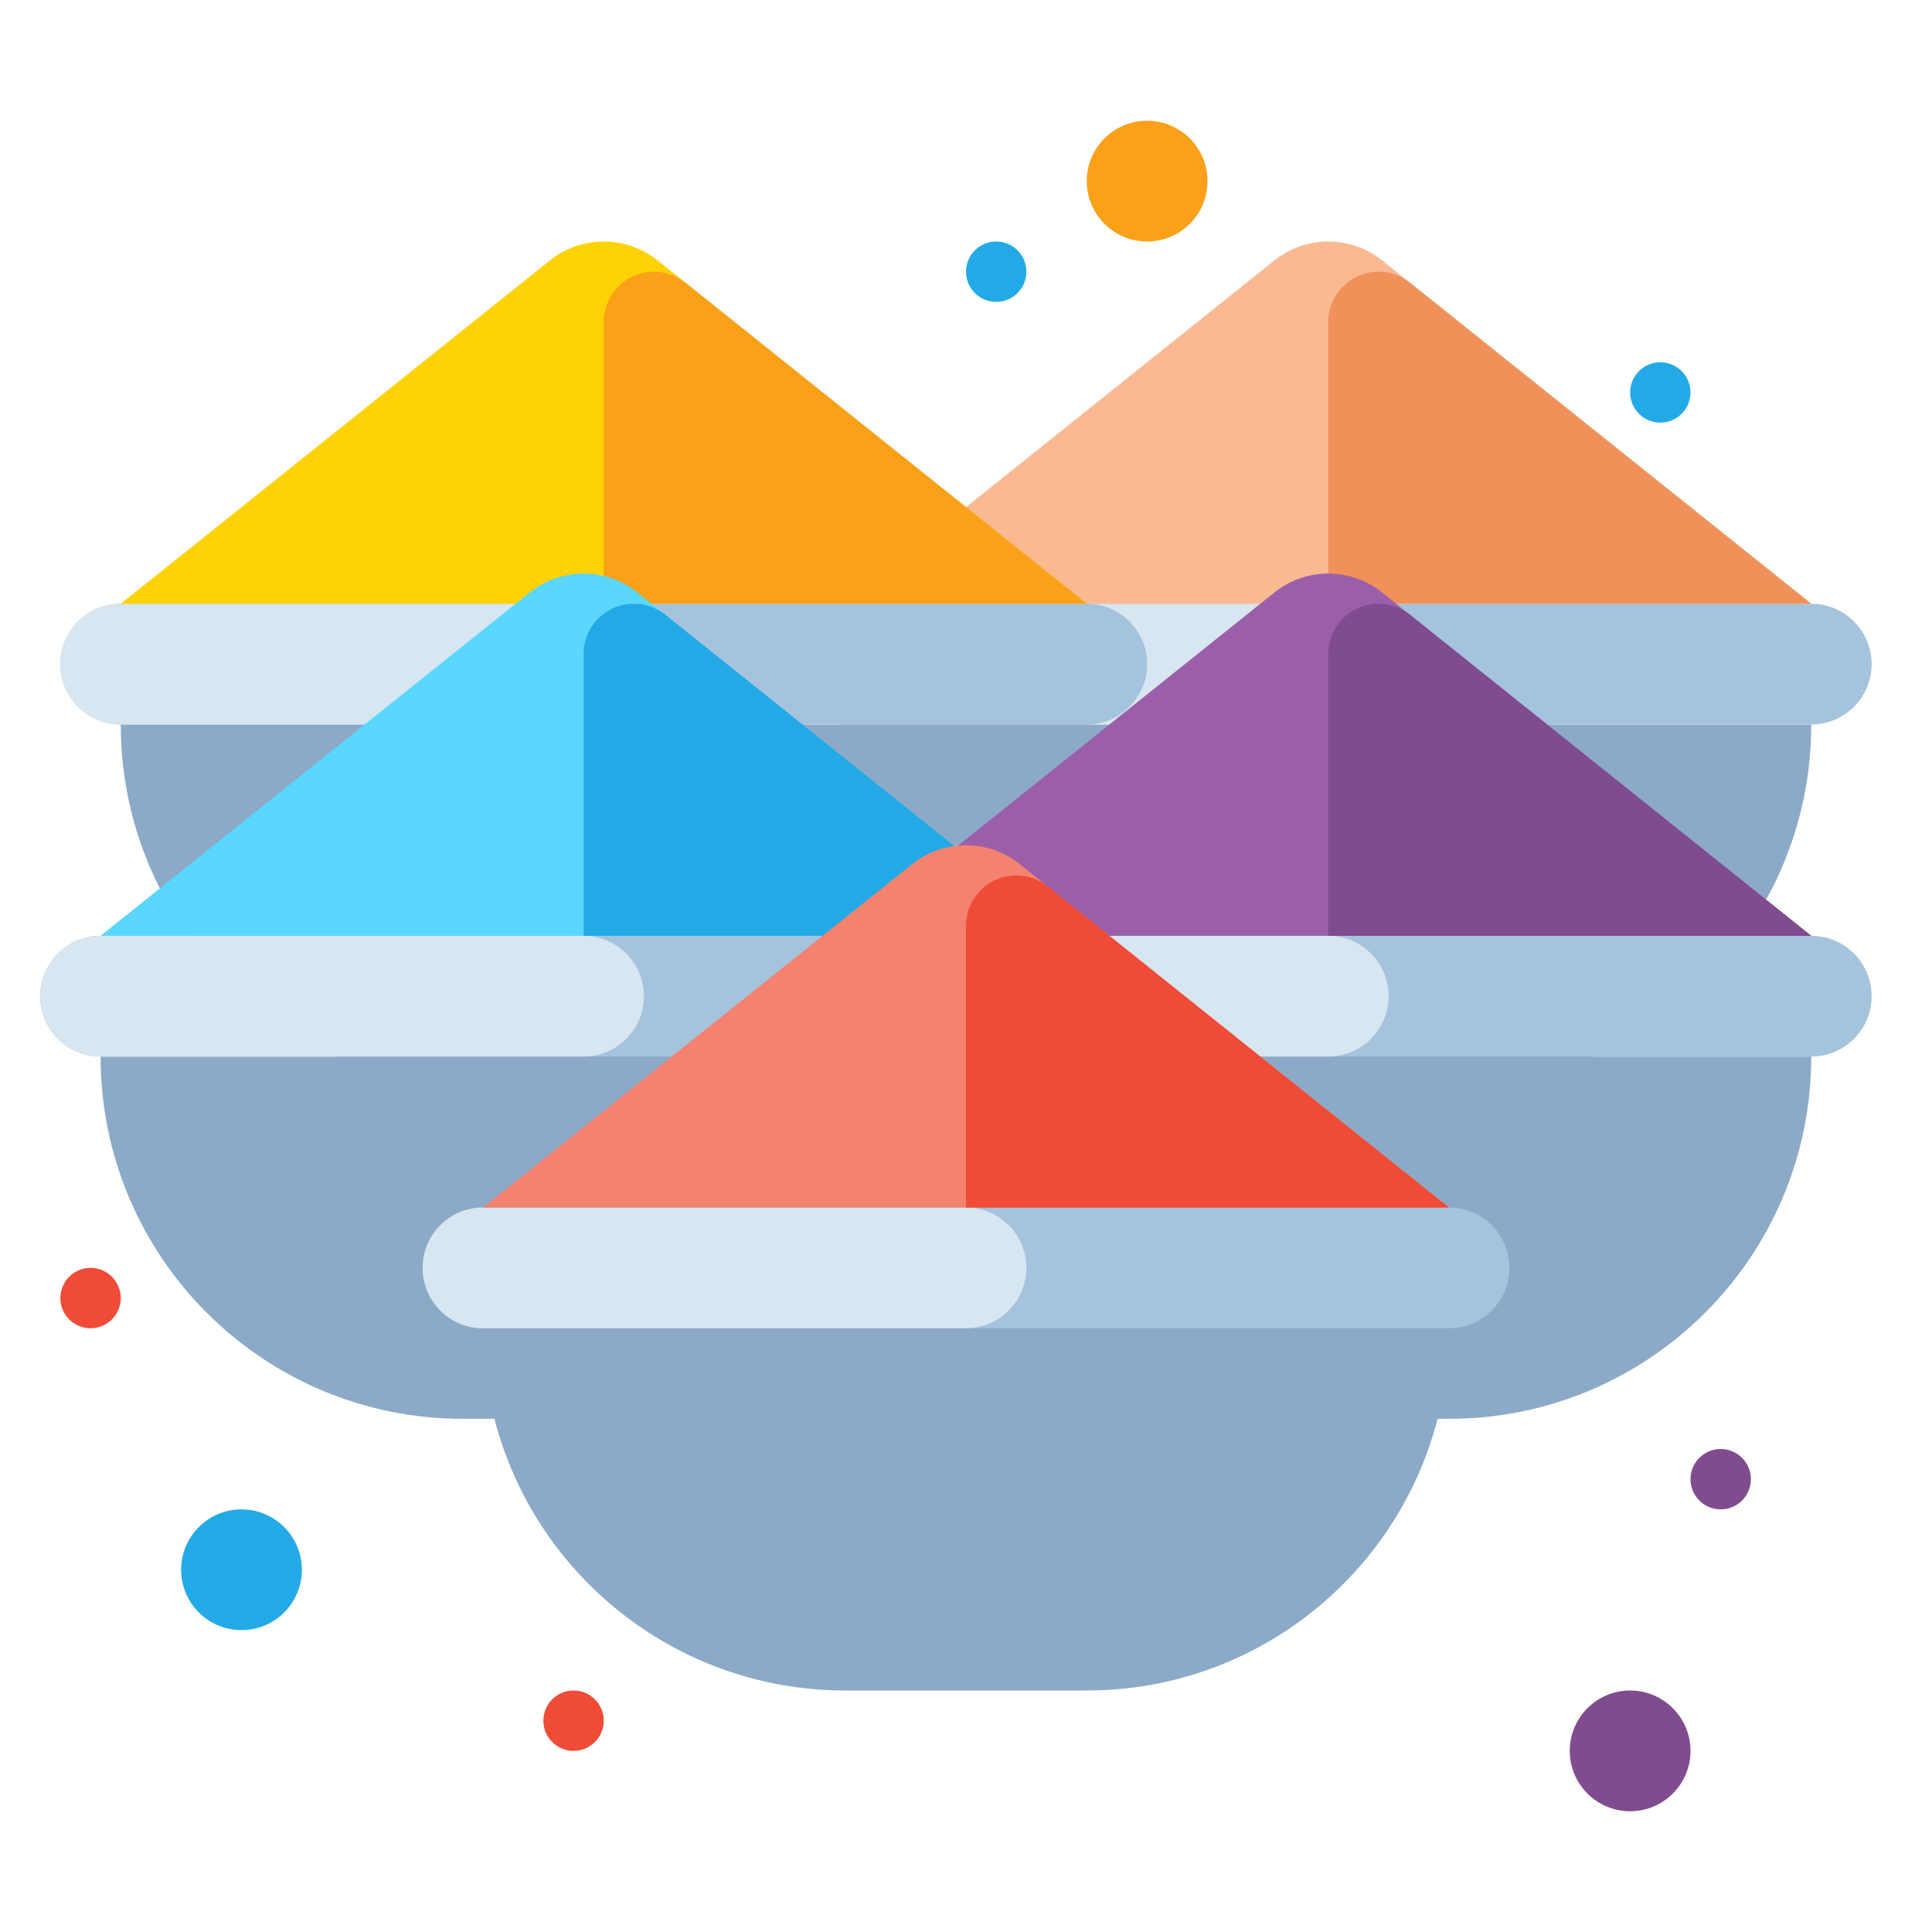<svg width="32" height="32" viewBox="0 0 32 32" fill="none" xmlns="http://www.w3.org/2000/svg">
<path d="M24 18H20C16.686 18 14 15.314 14 12H30C30 15.314 27.314 18 24 18Z" fill="#8CAAC8"/>
<path d="M30 10H14C13.448 10 13 10.448 13 11C13 11.552 13.448 12 14 12H30C30.552 12 31 11.552 31 11C31 10.448 30.552 10 30 10Z" fill="#A5C3DC"/>
<path d="M22 10H14C13.448 10 13 10.448 13 11C13 11.552 13.448 12 14 12H22C22.552 12 23 11.552 23 11C23 10.448 22.552 10 22 10Z" fill="#D7E6F0"/>
<path d="M14 10L21.11 4.312C21.362 4.11 21.676 4 22 4C22.324 4 22.638 4.11 22.89 4.312L30 10H14Z" fill="#FAB991"/>
<path d="M22.833 4.5C22.373 4.5 22 4.873 22 5.333V10H30L23.353 4.683C23.205 4.564 23.022 4.5 22.833 4.5V4.5Z" fill="#F0915A"/>
<path d="M12 18H8C4.686 18 2 15.314 2 12H18C18 15.314 15.314 18 12 18Z" fill="#8CAAC8"/>
<path d="M18 10H2C1.448 10 1 10.448 1 11C1 11.552 1.448 12 2 12H18C18.552 12 19 11.552 19 11C19 10.448 18.552 10 18 10Z" fill="#A5C3DC"/>
<path d="M10 10H2C1.448 10 1 10.448 1 11C1 11.552 1.448 12 2 12H10C10.552 12 11 11.552 11 11C11 10.448 10.552 10 10 10Z" fill="#D7E6F0"/>
<path d="M2 10L9.11 4.312C9.362 4.11 9.676 4 10 4C10.324 4 10.638 4.11 10.89 4.312L18 10H2Z" fill="#FFD205"/>
<path d="M10.833 4.5C10.373 4.5 10 4.873 10 5.333V10H18L11.353 4.683C11.205 4.564 11.022 4.5 10.833 4.5Z" fill="#FAA019"/>
<path d="M11.666 23.5H7.666C4.352 23.5 1.666 20.814 1.666 17.5H17.666C17.666 20.814 14.98 23.5 11.666 23.5V23.5Z" fill="#8CAAC8"/>
<path d="M17.666 15.5H1.666C1.114 15.5 0.666 15.948 0.666 16.5C0.666 17.052 1.114 17.5 1.666 17.5H17.666C18.218 17.5 18.666 17.052 18.666 16.5C18.666 15.948 18.218 15.5 17.666 15.5Z" fill="#A5C3DC"/>
<path d="M9.666 15.5H1.666C1.114 15.5 0.666 15.948 0.666 16.5C0.666 17.052 1.114 17.5 1.666 17.5H9.666C10.218 17.5 10.666 17.052 10.666 16.5C10.666 15.948 10.218 15.5 9.666 15.5Z" fill="#D7E6F0"/>
<path d="M1.666 15.5L8.776 9.812C9.028 9.61 9.342 9.5 9.666 9.5C9.99 9.5 10.304 9.61 10.556 9.812L17.666 15.5H1.666Z" fill="#5AD7FF"/>
<path d="M10.499 10C10.039 10 9.666 10.373 9.666 10.833V15.5H17.666L11.019 10.182C10.871 10.064 10.688 10 10.499 10V10Z" fill="#23AAE6"/>
<path d="M24 23.5H20C16.686 23.5 14 20.814 14 17.5H30C30 20.814 27.314 23.5 24 23.5Z" fill="#8CAAC8"/>
<path d="M30 15.5H14C13.448 15.5 13 15.948 13 16.5C13 17.052 13.448 17.5 14 17.5H30C30.552 17.5 31 17.052 31 16.5C31 15.948 30.552 15.5 30 15.5Z" fill="#A5C3DC"/>
<path d="M22 15.5H14C13.448 15.5 13 15.948 13 16.5C13 17.052 13.448 17.5 14 17.5H22C22.552 17.5 23 17.052 23 16.5C23 15.948 22.552 15.5 22 15.5Z" fill="#D7E6F0"/>
<path d="M14 15.5L21.11 9.812C21.362 9.61 21.676 9.5 22 9.5C22.324 9.5 22.638 9.61 22.89 9.812L30 15.5H14Z" fill="#9B5FAA"/>
<path d="M22.833 10C22.373 10 22 10.373 22 10.833V15.5H30L23.353 10.182C23.205 10.064 23.022 10 22.833 10V10Z" fill="#804B8F"/>
<path d="M18 28H14C10.686 28 8 25.314 8 22H24C24 25.314 21.314 28 18 28Z" fill="#8CAAC8"/>
<path d="M24 20H8C7.448 20 7 20.448 7 21C7 21.552 7.448 22 8 22H24C24.552 22 25 21.552 25 21C25 20.448 24.552 20 24 20Z" fill="#A5C3DC"/>
<path d="M16 20H8C7.448 20 7 20.448 7 21C7 21.552 7.448 22 8 22H16C16.552 22 17 21.552 17 21C17 20.448 16.552 20 16 20Z" fill="#D7E6F0"/>
<path d="M8 20L15.11 14.312C15.362 14.11 15.676 14 16 14C16.324 14 16.638 14.11 16.89 14.312L24 20H8Z" fill="#F5826E"/>
<path d="M16.833 14.5C16.373 14.5 16 14.873 16 15.333V20H24L17.353 14.682C17.205 14.564 17.022 14.5 16.833 14.5V14.5Z" fill="#F04B37"/>
<path d="M19 4C19.552 4 20 3.552 20 3C20 2.448 19.552 2 19 2C18.448 2 18 2.448 18 3C18 3.552 18.448 4 19 4Z" fill="#FAA019"/>
<path d="M4 27C4.552 27 5 26.552 5 26C5 25.448 4.552 25 4 25C3.448 25 3 25.448 3 26C3 26.552 3.448 27 4 27Z" fill="#23AAE6"/>
<path d="M27 30C27.552 30 28 29.552 28 29C28 28.448 27.552 28 27 28C26.448 28 26 28.448 26 29C26 29.552 26.448 30 27 30Z" fill="#804B8F"/>
<path d="M16.5 5C16.776 5 17 4.776 17 4.5C17 4.224 16.776 4 16.5 4C16.224 4 16 4.224 16 4.5C16 4.776 16.224 5 16.5 5Z" fill="#23AAE6"/>
<path d="M28.5 25C28.776 25 29 24.776 29 24.5C29 24.224 28.776 24 28.5 24C28.224 24 28 24.224 28 24.5C28 24.776 28.224 25 28.5 25Z" fill="#804B8F"/>
<path d="M9.5 29C9.776 29 10 28.776 10 28.5C10 28.224 9.776 28 9.5 28C9.224 28 9 28.224 9 28.5C9 28.776 9.224 29 9.5 29Z" fill="#F04B37"/>
<path d="M27.5 7C27.776 7 28 6.776 28 6.5C28 6.224 27.776 6 27.5 6C27.224 6 27 6.224 27 6.5C27 6.776 27.224 7 27.5 7Z" fill="#23AAE6"/>
<path d="M1.5 22C1.776 22 2 21.776 2 21.5C2 21.224 1.776 21 1.5 21C1.224 21 1 21.224 1 21.5C1 21.776 1.224 22 1.5 22Z" fill="#F04B37"/>
</svg>

